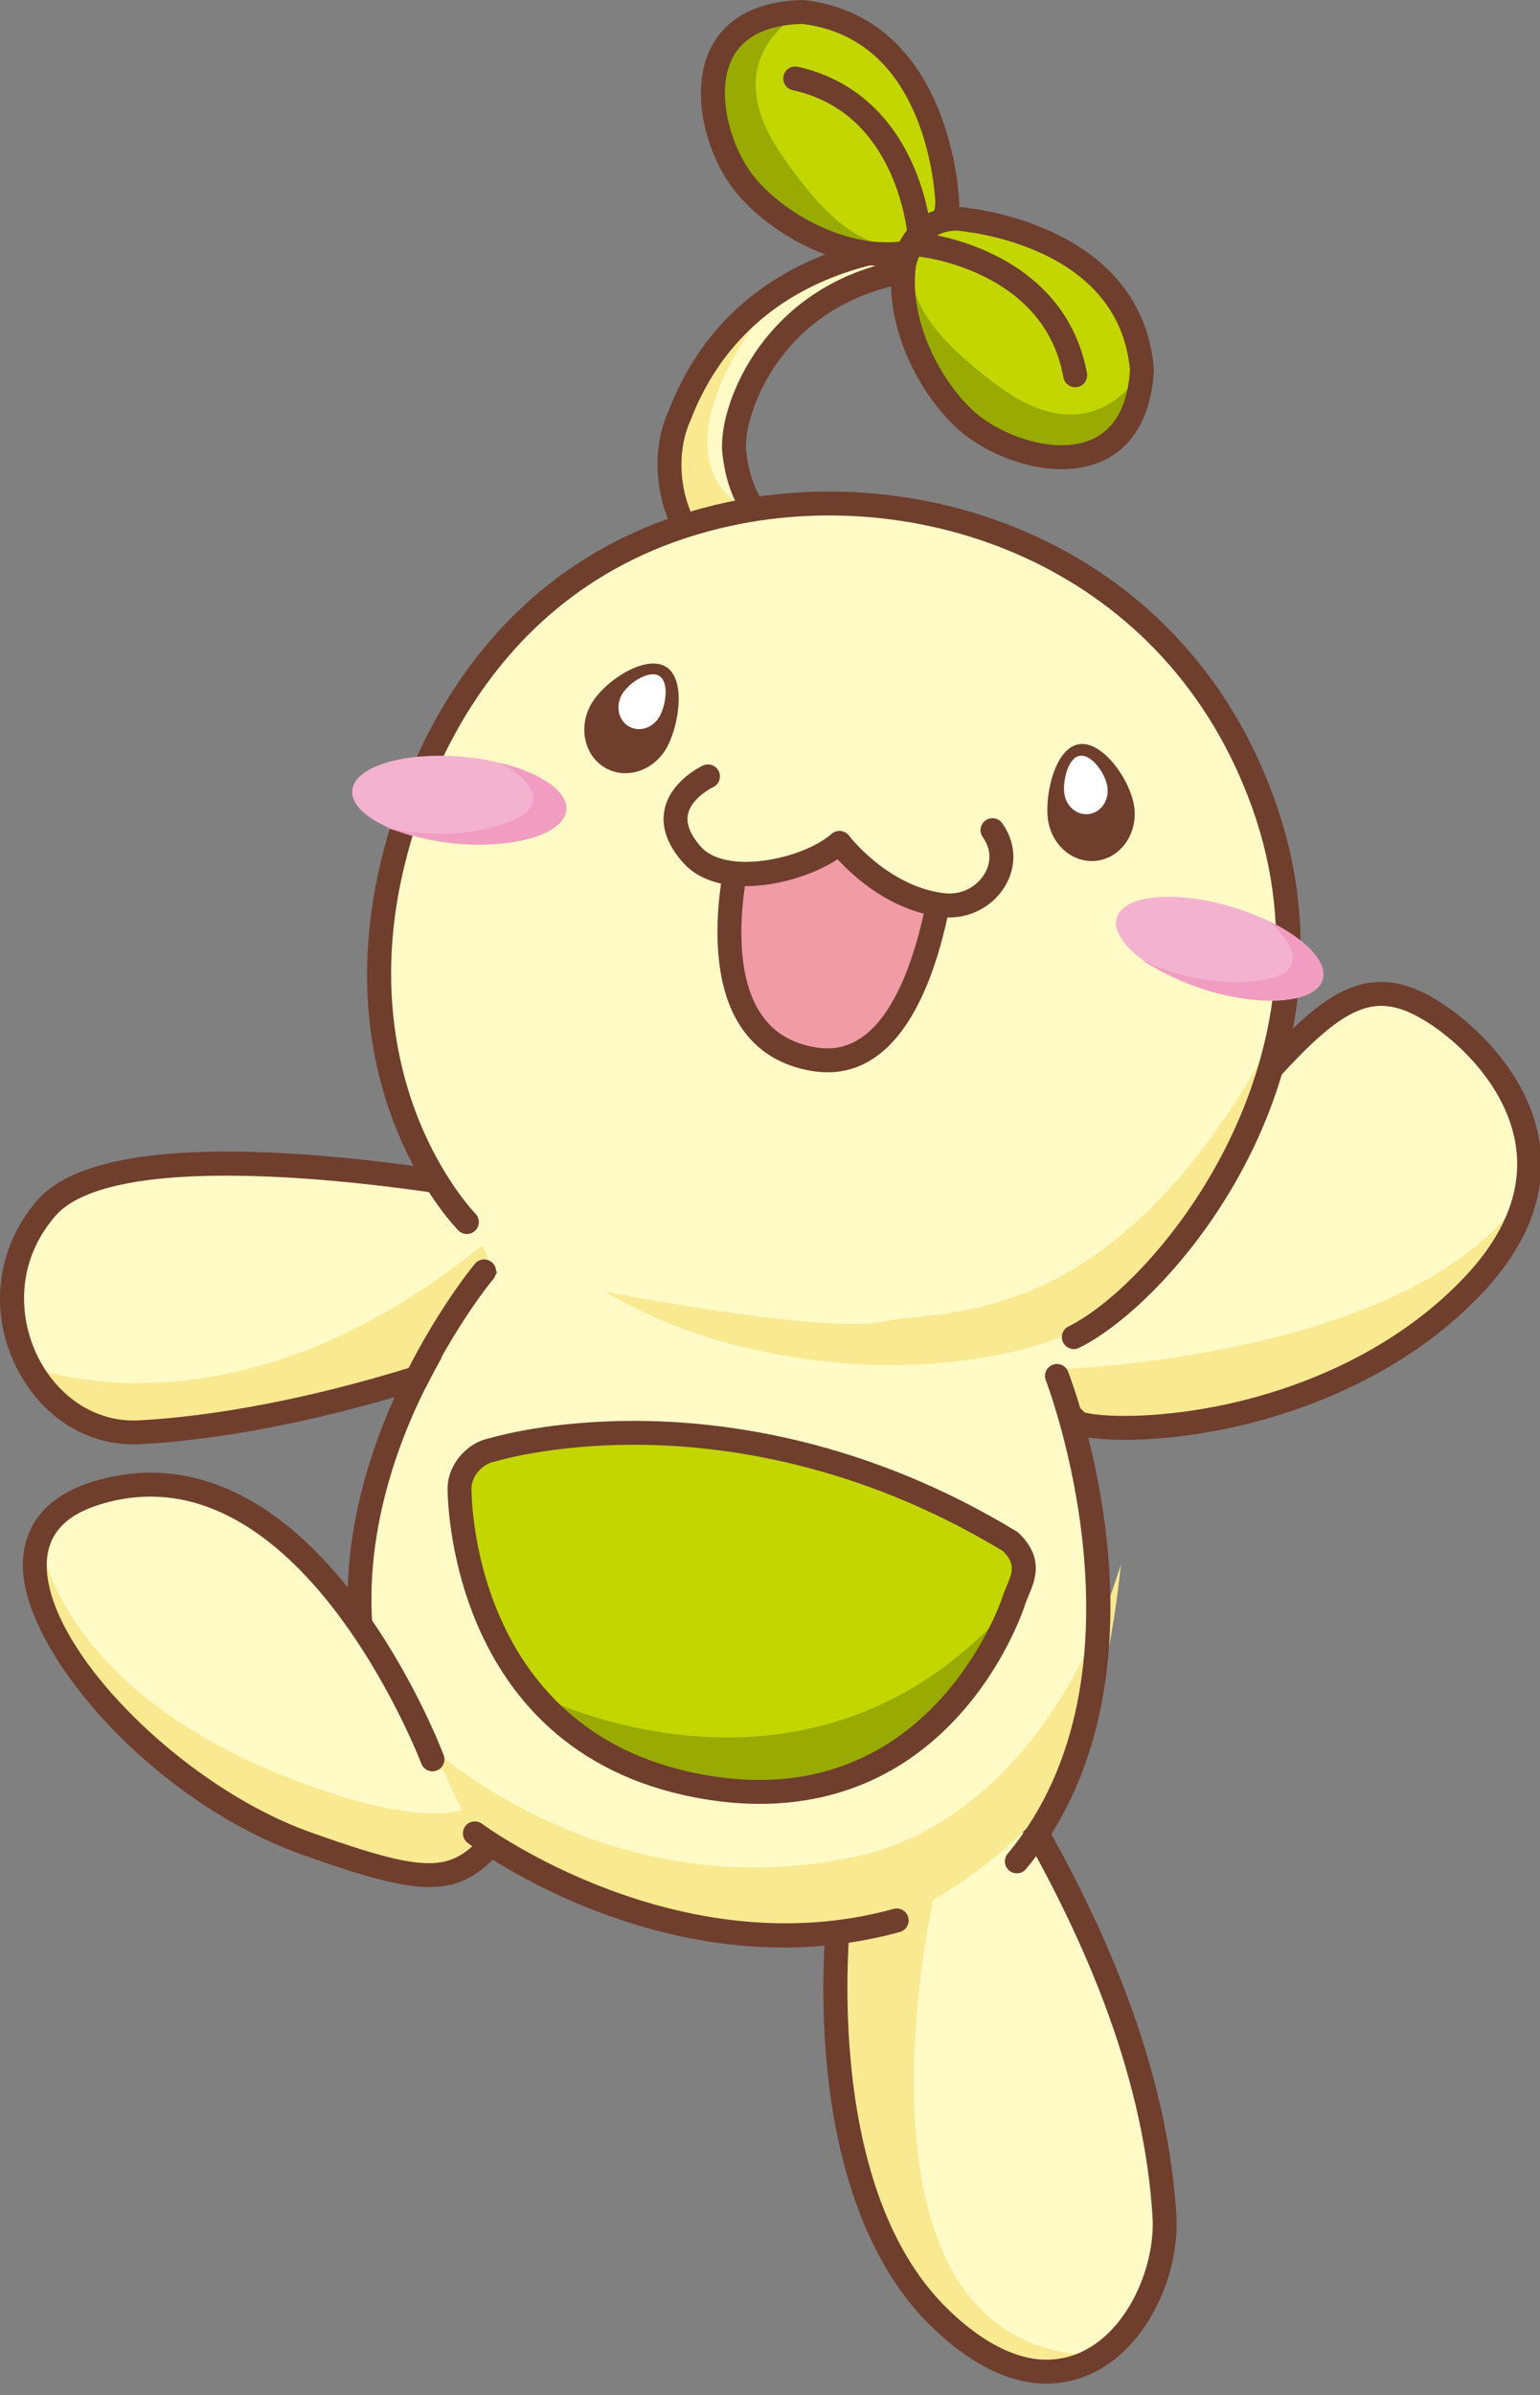 <?xml version="1.0" encoding="utf-8"?>
<!-- Generator: Adobe Illustrator 16.0.4, SVG Export Plug-In . SVG Version: 6.00 Build 0)  -->
<!DOCTYPE svg PUBLIC "-//W3C//DTD SVG 1.0//EN" "http://www.w3.org/TR/2001/REC-SVG-20010904/DTD/svg10.dtd">
<svg version="1.0" id="レイヤー_1" xmlns="http://www.w3.org/2000/svg" xmlns:xlink="http://www.w3.org/1999/xlink" x="0px"
	 y="0px" width="193px" height="300px" viewBox="0 0 193 300" enable-background="new 0 0 193 300" xml:space="preserve">
<rect x="0" y="0" width="193" height="300" fill="#808080" stroke="none"/>
<g>
	<path fill="#FFFAC6" d="M64.057,149.546c0,0-48.408-9.656-58.283,1.818c-9.873,11.477-1.195,28.74,11.691,28.049
		c12.887-0.693,27.597-4.221,40.582-8.717"/>
	<path fill="#F9E991" d="M58.046,170.696c-12.985,4.496-27.694,8.023-40.582,8.717c-6.661,0.355-12.199-3.328-14.629-8.557
		c0,0,26.115,11.494,58.809-15.844L58.046,170.696z"/>
	<path fill="#6F3E2D" d="M16.717,180.928c-6.141,0-11.724-3.676-14.713-9.758c-3.42-6.955-2.412-14.918,2.634-20.783
		c4.422-5.138,15.891-7.064,34.091-5.729c13.274,0.976,25.499,3.393,25.62,3.418c0.812,0.162,1.338,0.949,1.176,1.762
		c-0.16,0.812-0.953,1.339-1.76,1.176c-13.227-2.637-49.225-7.54-56.855,1.326c-5.081,5.904-4.476,12.916-2.218,17.51
		c2.584,5.258,7.458,8.355,12.693,8.066c11.631-0.623,25.897-3.689,40.174-8.637c0.779-0.27,1.633,0.143,1.904,0.926
		c0.271,0.781-0.145,1.635-0.924,1.904c-14.534,5.035-29.093,8.158-40.993,8.797C17.268,180.92,16.992,180.928,16.717,180.928z"/>
	<path fill="#FFFAC6" d="M105.198,239.047c0,0-4.396,34.771,12.512,51.234c16.908,16.465,28.975-0.715,28.223-12.713
		c-0.748-12-4.568-29.283-19.225-53.555"/>
	<path fill="#FFFAC6" d="M130.946,159.555c0,0,18.588-14.9,26.627-23.819c8.037-8.919,12.871-13.428,19.869-10.19
		c6.996,3.239,23.699,18.186,7.031,35.619c-16.668,17.436-43.424,18.898-49.326,17.104l-5.965-6.006L130.946,159.555z"/>
	<path fill="#F9E991" d="M190.987,149.495c0,0-13.07,32.595-55.914,29.015l-2.232-7.012
		C132.84,171.499,177.637,170.079,190.987,149.495"/>
	<path fill="#6F3E2D" d="M140.883,180.352c-2.604,0-4.797-0.232-6.172-0.648c-0.236-0.074-0.453-0.203-0.627-0.381l-5.965-6.008
		c-0.33-0.332-0.484-0.797-0.42-1.258l1.766-12.707c0.051-0.379,0.246-0.725,0.545-0.963c0.186-0.148,18.582-14.927,26.449-23.653
		c6.387-7.088,10.994-11.733,16.633-11.733c1.625,0,3.254,0.387,4.979,1.186c4.789,2.217,13.023,9.105,14.736,18.152
		c1.287,6.799-1.154,13.48-7.252,19.859C172.747,175.596,153.487,180.352,140.883,180.352z M135.926,176.93
		c1.125,0.273,2.898,0.426,4.957,0.426c12.012,0,30.352-4.512,42.508-17.227c5.393-5.639,7.57-11.439,6.473-17.235
		c-1.504-7.942-8.805-14.022-13.051-15.99c-1.322-0.612-2.539-0.909-3.721-0.909c-4.389,0-8.74,4.453-14.408,10.743
		c-7.414,8.228-23.344,21.196-26.336,23.612l-1.582,11.383L135.926,176.93z"/>
	<path fill="#FFFAC6" d="M127.125,234.067l-12.412,5.592c0,0-24.208,10.381-53.788-9.191c-7.477-3.902-12.87-15.906-12.87-15.906
		c-9.473-25.484,14.266-55.158,14.266-55.158l-5.395-9.171l79.31,13.486l-3.775,8.635c0,0,14.623,34.977-5.027,60.805"/>
	<path fill="#FFFAC6" d="M118.577,30.578c0,0-24.738-0.979-33.409,21.473c-2.677,5.864-0.802,13.279,2.524,16.445l9.849-2.061
		c0,0-4.55-1.551-5.509-9.673c-0.694-5.871,6.248-24.293,29.261-23.225L118.577,30.578z"/>
	<path fill="#F9E991" d="M137.768,295.071c5.967,0.082-11.977,3.082-20.059-4.789c-16.908-16.463-12.359-48.777-12.359-48.777
		l11.973-5.381C117.323,236.124,103.393,294.598,137.768,295.071"/>
	<path fill="#6F3E2D" d="M131.153,298.581c-3.93,0-8.838-1.723-14.488-7.227c-7.172-6.98-11.682-18.299-13.043-32.723
		c-1.018-10.791,0.045-19.408,0.09-19.771c0.104-0.82,0.854-1.406,1.674-1.297c0.82,0.104,1.4,0.852,1.297,1.672
		c-0.043,0.34-4.1,34.229,12.072,49.975c5.98,5.826,11.764,7.697,16.729,5.42c6.014-2.764,9.332-10.959,8.955-16.967
		c-1.002-16.053-7.221-33.346-19.014-52.875c-0.426-0.707-0.197-1.629,0.51-2.057c0.703-0.426,1.625-0.201,2.055,0.51
		c12.047,19.951,18.406,37.691,19.439,54.234c0.445,7.15-3.432,16.537-10.695,19.873
		C135.198,298.053,133.325,298.581,131.153,298.581z"/>
	<path fill="#F9E991" d="M97.004,37.255c0,0-17.603,11.382-11.425,29.042l8.414-2.315C93.993,63.982,80.151,58.958,97.004,37.255"/>
	<path fill="#6F3E2D" d="M87.692,69.993c-0.381,0-0.752-0.145-1.033-0.413c-3.749-3.571-5.792-11.716-2.854-18.152
		c8.214-21.272,30.026-22.354,34.313-22.354c0.338,0,0.518,0.007,0.518,0.007c0.396,0.017,0.773,0.191,1.043,0.483l2.719,2.959
		c0.41,0.446,0.512,1.097,0.254,1.646c-0.258,0.55-0.797,0.897-1.426,0.862c-0.623-0.03-1.232-0.044-1.83-0.044
		c-10.666,0-16.938,4.538-20.318,8.344c-4.339,4.88-5.861,10.688-5.56,13.253c0.823,6.957,4.38,8.383,4.533,8.44
		c0.621,0.236,1.023,0.858,0.973,1.521s-0.523,1.216-1.172,1.353l-9.851,2.061C87.897,69.983,87.794,69.993,87.692,69.993z
		 M115.856,32.155c-6.637,0.475-22.718,3.415-29.292,20.435c-2.26,4.958-0.963,11.207,1.64,14.27l5.835-1.221
		c-1.447-1.61-2.973-4.303-3.494-8.702c-0.439-3.733,1.58-10.289,6.292-15.593C100.231,37.525,106.192,33.049,115.856,32.155z"/>
	<path fill="#FFFAC6" d="M58.515,153.075c0,0-14.602-14.801-10.165-40.734c3.16-18.466,14.991-41.982,43.122-47.976
		c25.931-5.524,56.136,6.266,66.884,36.356c11.551,32.333-11.977,60.965-23.779,66.77"/>
	<path fill="#6F3E2D" d="M48.295,218.629c-0.591,0-1.15-0.35-1.386-0.932C34.835,188.067,59.28,158.583,59.53,158.29
		c0.531-0.635,1.476-0.711,2.109-0.18c0.631,0.533,0.711,1.477,0.18,2.109c-0.236,0.279-23.521,28.412-12.139,56.348
		c0.312,0.766-0.057,1.639-0.82,1.951C48.675,218.596,48.483,218.629,48.295,218.629z"/>
	<path fill="#F09BA5" d="M93.541,103.016c0,0-8.5,26.919,8.516,29.669c10.619,1.719,14.996-13.181,16.398-25.239L93.541,103.016z"/>
	<path fill="#6F3E2D" d="M103.704,134.319L103.704,134.319c-0.613,0-1.25-0.053-1.885-0.155c-4.102-0.664-7.206-2.66-9.224-5.937
		c-5.611-9.106-0.693-24.991-0.482-25.662c0.228-0.716,0.947-1.151,1.689-1.023l24.917,4.43c0.779,0.139,1.314,0.861,1.223,1.647
		C119.01,115.646,115.559,134.319,103.704,134.319z M94.613,104.728c-1.002,3.811-3.532,15.342,0.532,21.932
		c1.564,2.536,3.902,4.023,7.152,4.549c0.479,0.078,0.953,0.117,1.406,0.117c9.02,0,12.158-15.867,13.09-22.655L94.613,104.728z"/>
	<path fill="#6F3E2D" d="M83.669,93.449c-1.518,2.952-4.923,4.228-7.605,2.848c-2.684-1.378-3.63-4.89-2.113-7.842
		c1.517-2.953,6.656-6.407,9.34-5.029C85.976,84.805,85.185,90.496,83.669,93.449"/>
	<path fill="#FFFFFF" d="M82.726,89.63c-0.762,1.475-2.463,2.112-3.805,1.423c-1.34-0.689-1.814-2.445-1.057-3.92
		c0.76-1.477,3.328-3.204,4.67-2.515C83.878,85.308,83.483,88.154,82.726,89.63"/>
	<path fill="#6F3E2D" d="M131.301,102.361c0.307,3.304,2.994,5.755,5.998,5.474c3.004-0.28,5.189-3.186,4.883-6.491
		c-0.311-3.305-3.795-8.425-6.799-8.145C132.381,93.48,130.991,99.057,131.301,102.361"/>
	<path fill="#FFFFFF" d="M133.368,99.245c0.154,1.653,1.496,2.877,3,2.737c1.502-0.14,2.596-1.594,2.439-3.246
		c-0.154-1.652-1.895-4.212-3.398-4.073S133.213,97.592,133.368,99.245"/>
	<path fill="#C3D600" d="M61.737,181.606c0,0,30.402-9.465,64.894,11.506c3.115,2.969,1.043,5.35,0.385,7.496
		c-0.656,2.146-10.461,28.658-39.607,23.08c-29.146-5.582-29.861-34.982-29.816-37.316S59.614,181.961,61.737,181.606"/>
	<path fill="#99AA00" d="M127.016,200.608c1.457-1.707-10.461,28.658-39.607,23.08c-8.642-2.346-18.019-6.154-20.721-11.65
		C66.688,212.038,101.62,230.399,127.016,200.608"/>
	<path fill="#FFFAC6" d="M88.729,97.25c0,0-7.628,3.498-1.994,9.822c4.01,4.5,14.589,1.926,18.466-1.495
		c0,0,5.125,6.83,12.926,7.795c5.25,0.65,9.465-4.904,6.25-9.389"/>
	<path fill="#6F3E2D" d="M118.969,114.922c-0.34,0-0.682-0.021-1.023-0.063c-6.395-0.792-11.049-5.124-12.973-7.235
		c-4.877,3.23-14.929,5.412-19.355,0.445c-2.004-2.25-2.787-4.5-2.33-6.688c0.753-3.591,4.652-5.416,4.818-5.492
		c0.75-0.344,1.641-0.015,1.984,0.737c0.342,0.75,0.016,1.637-0.734,1.983c-0.754,0.353-2.779,1.647-3.141,3.396
		c-0.246,1.205,0.303,2.575,1.639,4.072c3.17,3.556,12.783,1.53,16.357-1.622c0.312-0.277,0.73-0.41,1.143-0.367
		c0.416,0.042,0.795,0.256,1.045,0.59c0.045,0.061,4.861,6.335,11.914,7.208c2.051,0.256,4.049-0.703,5.08-2.44
		c0.883-1.482,0.797-3.155-0.23-4.589c-0.482-0.672-0.328-1.607,0.344-2.089c0.674-0.479,1.607-0.328,2.088,0.345
		c1.729,2.409,1.867,5.349,0.375,7.863C124.502,113.442,121.831,114.921,118.969,114.922z"/>
	<path fill="#6F3E2D" d="M95.19,225.954c-2.59,0-5.301-0.268-8.063-0.797c-31.299-5.992-31.038-38.486-31.032-38.814
		c0.055-2.9,2.42-5.66,5.291-6.195c0.908-0.27,7.654-2.168,18.07-2.168c11.48,0,29.119,2.404,47.955,13.854
		c0.09,0.055,0.176,0.121,0.252,0.195c3.264,3.107,2.037,5.982,1.227,7.885c-0.174,0.408-0.336,0.793-0.441,1.135
		C128.372,201.295,120.534,225.954,95.19,225.954z M79.456,180.973c-10.484,0-17.209,2.041-17.277,2.062
		c-0.062,0.02-0.128,0.035-0.194,0.047c-1.343,0.227-2.864,1.645-2.896,3.318c-0.006,0.303-0.247,30.291,28.602,35.814
		c2.575,0.492,5.1,0.744,7.5,0.744c22.783,0,30.324-22.561,30.394-22.789c0.152-0.494,0.355-0.969,0.551-1.43
		c0.721-1.691,1.201-2.82-0.426-4.436C107.522,183.288,90.524,180.973,79.456,180.973z"/>
	<path fill="#C3D600" d="M118.721,25.444c0,0-0.494-21.85-18.078-23.946c-15.242,0.298-12.285,15.514-7.21,21.69
		c3.962,4.826,11.962,9.346,19.408,8.579C117.559,30.771,118.627,27.47,118.721,25.444"/>
	<path fill="#99AA00" d="M112.84,31.768c-7.445,0.767-15.445-3.753-19.408-8.579c-5.074-6.176-8.031-21.392,7.21-21.69
		c0,0-11.324,5.353-2.686,17.913C105.151,29.867,108.389,29.783,112.84,31.768"/>
	<path fill="#6F3E2D" d="M115.272,31.247c-0.783,0-1.441-0.609-1.492-1.402l0,0c-0.004-0.04-0.283-4.031-2.25-8.312
		c-2.562-5.574-6.664-9.02-12.193-10.243c-0.807-0.179-1.316-0.978-1.139-1.785c0.18-0.807,0.973-1.316,1.787-1.139
		c6.434,1.423,11.383,5.577,14.309,12.011c2.17,4.774,2.463,9.097,2.475,9.279c0.051,0.825-0.578,1.536-1.402,1.587
		C115.334,31.246,115.303,31.247,115.272,31.247z"/>
	<path fill="#6F3E2D" d="M111.155,33.35L111.155,33.35c-7.773,0-15.238-4.775-18.88-9.211c-3.639-4.432-5.889-12.304-3.352-17.808
		c1.295-2.808,4.374-6.187,11.691-6.329c0.068-0.004,0.139,0.002,0.207,0.01c18.658,2.224,19.391,25.167,19.396,25.399
		c0,0.034,0,0.068-0.002,0.103c-0.066,1.475-0.777,6.391-7.064,7.719c-0.051,0.011-0.104,0.019-0.156,0.024
		C112.395,33.319,111.774,33.35,111.155,33.35z M100.569,2.997c-4.572,0.112-7.576,1.654-8.927,4.586
		c-1.953,4.241-0.055,11.001,2.946,14.654c3.313,4.034,10.067,8.118,16.567,8.118l0,0c0.49,0,0.979-0.023,1.455-0.07
		c3.807-0.835,4.529-3.371,4.613-4.855c-0.021-0.546-0.268-5.555-2.365-10.686C112.006,7.775,107.202,3.823,100.569,2.997z"/>
	<path fill="#C3D600" d="M119.852,27.382c0,0,21.816,1.305,23.262,18.955c-0.865,15.22-15.961,11.701-21.945,6.403
		c-4.674-4.141-8.895-12.302-7.854-19.715C114.487,28.347,117.823,27.401,119.852,27.382"/>
	<path fill="#99AA00" d="M113.315,33.024c-1.041,7.413,3.18,15.574,7.854,19.715c5.984,5.298,21.08,8.817,21.945-6.403
		c0,0-5.77,11.118-18,2.021C114.928,40.781,115.133,37.549,113.315,33.024"/>
	<path fill="#6F3E2D" d="M134.75,48.507c-0.711,0-1.34-0.506-1.473-1.229c-1.018-5.57-4.309-9.796-9.785-12.562
		c-4.205-2.125-8.182-2.552-8.223-2.556c-0.82-0.085-1.42-0.818-1.338-1.64c0.084-0.823,0.826-1.424,1.639-1.339
		c0.182,0.018,4.488,0.47,9.18,2.816c6.322,3.162,10.289,8.261,11.473,14.744c0.148,0.813-0.389,1.593-1.203,1.742
		C134.928,48.499,134.838,48.507,134.75,48.507z"/>
	<path fill="#6F3E2D" d="M133.045,58.768c-5.061,0-10.109-2.464-12.869-4.907c-4.994-4.423-9.465-13.071-8.344-21.044
		c0.006-0.052,0.018-0.104,0.029-0.155c1.561-6.23,6.498-6.762,7.977-6.777c0.035,0,0.068,0,0.104,0.003
		c0.232,0.014,23.131,1.6,24.662,20.327c0.006,0.069,0.008,0.138,0.004,0.207C144.163,54.268,139.95,58.768,133.045,58.768z
		 M114.788,33.312c-0.922,6.834,3.104,14.523,7.373,18.307c2.262,2.001,6.631,4.155,10.885,4.155c5.225,0,8.186-3.255,8.566-9.417
		c-1.369-15.687-20.689-17.393-21.801-17.476C118.325,28.909,115.764,29.538,114.788,33.312z"/>
	<path fill="#F9E991" d="M140.467,196.022c0,0-1.775,19.521-7.309,27.699c-5.535,8.18-17.639,15.945-22.303,17.1
		c-4.664,1.156-18.374,3.799-32.761-1.412c-14.387-5.209-23.279-13.119-25.047-21.348c0,0,22.932,21.9,55.218,14.252
		C119.881,229.565,133.374,218.61,140.467,196.022"/>
	<path fill="#6F3E2D" d="M127.434,234.653c-0.336,0-0.676-0.113-0.957-0.346c-0.635-0.527-0.723-1.473-0.191-2.109
		c18.791-22.609,4.924-58.936,4.781-59.301c-0.301-0.77,0.08-1.639,0.85-1.939c0.773-0.299,1.639,0.08,1.938,0.85
		c0.152,0.387,3.734,9.641,4.934,21.961c1.598,16.439-1.93,30.391-10.201,40.344C128.292,234.469,127.864,234.653,127.434,234.653z"
		/>
	<path fill="#FFFAC6" d="M54.202,220.379c0,0-15.639-41.58-42.164-33.344c-20.581,6.389,4.318,36.029,26.373,43.887
		c15.941,5.682,18.928,5.1,24.039-0.951"/>
	<path fill="#F9E991" d="M59.841,225.866c0,0,4.693,7.701-4.9,9.006c-4.252,0.576-23.25-4.268-32.32-12.547
		c-9.071-8.275-19.329-16.654-17.508-29.148c0,0,2.066,18.088,30.835,29.422C55.552,230.323,59.841,225.866,59.841,225.866"/>
	<path fill="#6F3E2D" d="M53.851,236.381c-3.613,0-8.443-1.375-15.943-4.049c-19.138-6.818-35.265-25.771-35.044-36.504
		c0.072-3.451,1.644-8.021,8.731-10.223c11.497-3.57,22.789,1.307,32.657,14.1c7.279,9.434,11.189,19.715,11.352,20.148
		c0.29,0.773-0.101,1.639-0.875,1.928c-0.772,0.291-1.638-0.098-1.929-0.873c-0.151-0.404-15.457-40.168-40.317-32.443
		c-4.382,1.361-6.55,3.789-6.625,7.424c-0.219,10.539,16.773,27.82,33.056,33.623c15.528,5.535,17.783,4.947,22.394-0.506
		c0.534-0.631,1.479-0.713,2.109-0.18c0.632,0.535,0.711,1.48,0.178,2.113C60.495,234.606,57.959,236.379,53.851,236.381z"/>
	<path fill="#F9E991" d="M112.374,240.555c0,0-10.311,4.586-24.802,1.477c-14.494-3.113-24.497-8.658-26.583-10.59
		s-5.141-9.07-5.141-9.07s26.532,17.891,52.395,13.594l10.979-3.576L112.374,240.555z"/>
	<path fill="#6F3E2D" d="M98.2,243.948c-21.824,0-38.732-12.463-39.585-13.105c-0.662-0.494-0.796-1.432-0.301-2.096
		c0.495-0.66,1.433-0.795,2.096-0.299c0.244,0.184,24.589,18.09,51.566,10.666c0.803-0.221,1.623,0.246,1.842,1.043
		c0.219,0.799-0.248,1.623-1.045,1.844C107.762,243.377,102.868,243.948,98.2,243.948z"/>
	<path fill="#F9E991" d="M160.557,128.152c0,0-0.955,6.384-2.812,10.935c-1.857,4.553-9.986,18.552-15.861,23.259
		s-13.289,7.486-24.525,8.414c-12.238,1.012-28.835-1.293-41.47-8.957c0,0,27.437,5.391,35.025,3.709
		C118.502,163.831,140.206,167.264,160.557,128.152"/>
	<path fill="#6F3E2D" d="M134.577,168.989c-0.553,0-1.084-0.309-1.346-0.838c-0.365-0.742-0.059-1.641,0.684-2.006
		c10.83-5.322,34.312-33.344,23.031-64.92c-10.736-30.064-40.908-40.568-65.162-35.396c-32.701,6.967-40.383,37.555-41.959,46.764
		c-2.219,12.961,0.546,22.981,3.254,29.105c2.945,6.656,6.469,10.292,6.504,10.33c0.576,0.588,0.568,1.535-0.02,2.115
		c-0.587,0.578-1.535,0.572-2.115-0.016c-0.618-0.627-15.089-15.652-10.575-42.039c1.655-9.678,9.744-41.828,44.287-49.188
		c25.53-5.436,57.29,5.634,68.606,37.317c12.074,33.801-12.656,62.779-24.529,68.615
		C135.024,168.938,134.797,168.989,134.577,168.989z"/>
	<path fill="#F3B3CF" d="M70.972,101.465c-0.275,2.998-6.504,4.876-13.91,4.198c-7.408-0.68-13.19-3.661-12.915-6.66
		c0.274-2.997,6.503-4.876,13.909-4.197C65.464,95.485,71.247,98.466,70.972,101.465"/>
	<path fill="#F3B3CF" d="M165.758,122.716c-0.867,2.883-7.346,3.483-14.469,1.341c-7.127-2.142-12.199-6.216-11.33-9.099
		c0.867-2.883,7.342-3.483,14.469-1.342C161.551,115.759,166.625,119.833,165.758,122.716"/>
	<path fill="#F09DC1" d="M143.639,120.535c-2.199-0.981,4.633,2.616,7.65,3.522c7.123,2.143,13.602,1.542,14.469-1.341
		c0.674-2.241-2.238-5.199-6.914-7.412c0,0,5.061,3.926,2.395,6.372C159.815,122.987,152.114,124.319,143.639,120.535"/>
	<path fill="#F09DC1" d="M48.864,103.737c-2.351-0.525,5.061,1.639,8.197,1.926c7.406,0.68,13.633-1.2,13.91-4.198
		c0.213-2.329-3.23-4.65-8.25-5.886c0,0,5.738,2.839,3.616,5.768C65.2,102.914,57.921,105.754,48.864,103.737"/>
</g>
</svg>
